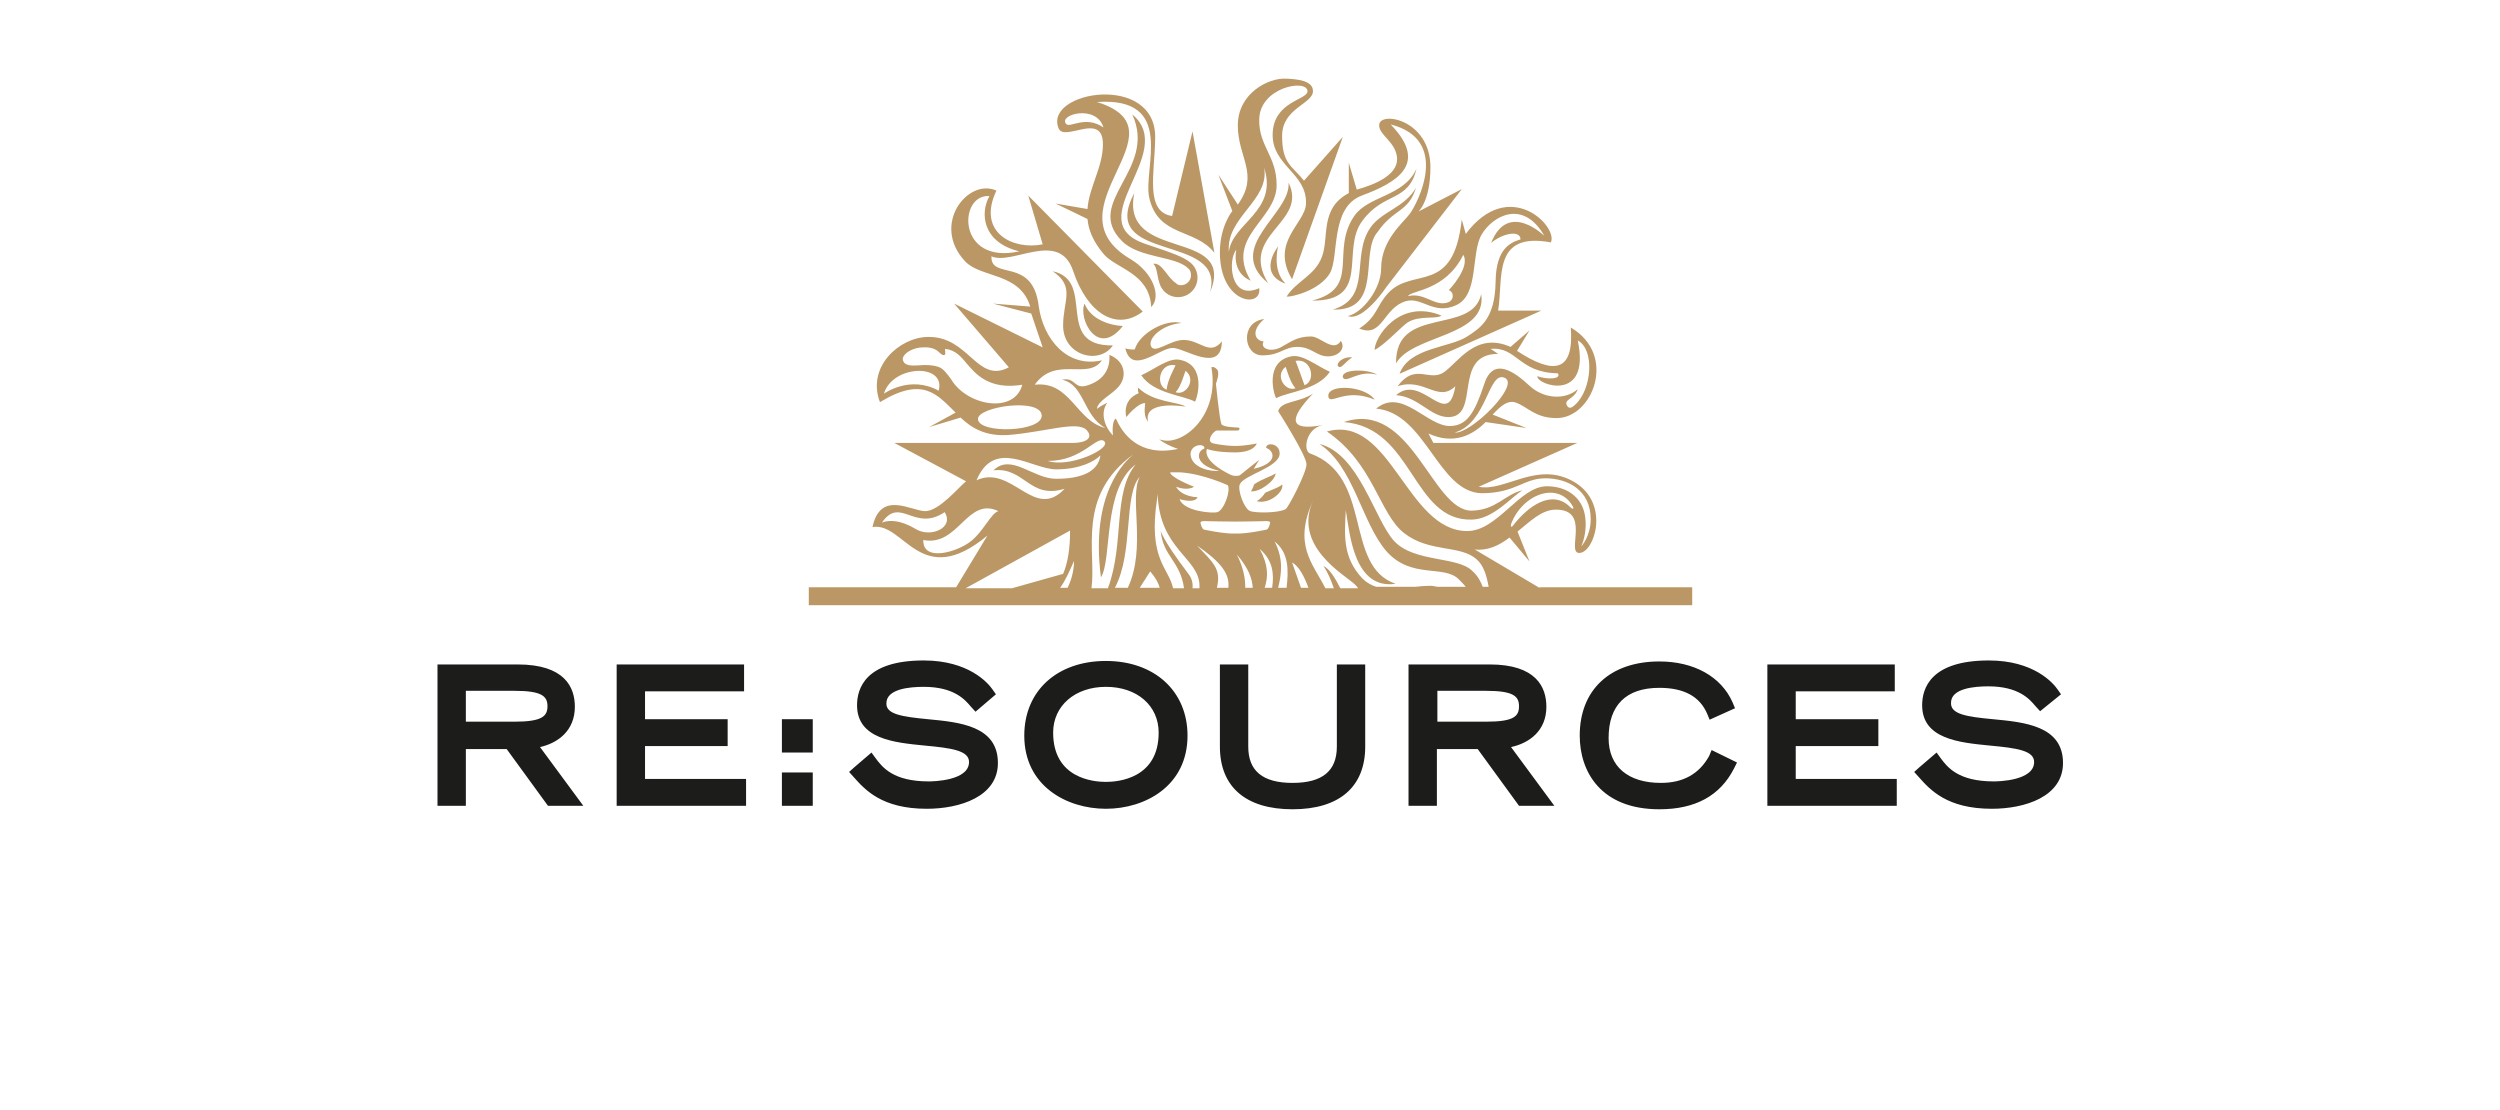 <svg xmlns="http://www.w3.org/2000/svg" viewBox="0 0 502.3 223"><path fill="#1C1C1B" d="M115.5 142c0-3.9-2-8.5-11.5-8.5H87.9v28.4h5.7v-11.4h8.2l8.3 11.4h7.1l-8.7-11.8c3.6-.8 7-3.3 7-8.1m-21.9-3.2h9.8c5.5 0 6.6 1.1 6.6 3.1s-1.1 3.1-6.6 3.1h-9.8v-6.2zm36 17.7h20.3v5.4h-26v-28.4h25.6v5.4h-19.9v5.6h16.6v5.4h-16.6v6.6zm27.5-12h6.2v6.7h-6.2v-6.7zm0 10.7h6.2v6.7h-6.2v-6.7zm29.3-10.7c6.3.6 14.1 1.3 14.1 8.8 0 6.8-7.7 9.2-14.3 9.2-9 0-12.4-3.8-14.7-6.4l-.9-1 1-.9 3.5-3 .8 1.1c1.4 1.9 3.6 4.7 10.7 4.7.8 0 8.1-.1 8.1-3.9 0-2.3-3.5-2.8-8.9-3.3-6.1-.6-13.6-1.3-13.6-8.1 0-3.4 1.7-9 13.4-9 9 0 12.9 4.5 13.8 5.8l.7 1-4.1 3.5-1-1.1c-1.1-1.3-3.3-3.9-9.4-3.9-2.8 0-7.5.4-7.5 3.3-.1 2.2 3.1 2.7 8.3 3.2m35.8-11.7c-9.8 0-16.4 6-16.4 15 0 10.1 8.5 14.7 16.4 14.7 7.9 0 16.4-4.6 16.4-14.7 0-8.9-6.6-15-16.4-15m0 24.3c-2.5 0-10.6-.7-10.6-9.9 0-5.4 4.4-9.2 10.6-9.2 6.3 0 10.6 3.8 10.6 9.2 0 9.2-8.1 9.9-10.6 9.9m46.4-23.6h5.7V150c0 8.1-5.2 12.6-14.6 12.6-9.4 0-14.6-4.5-14.6-12.6v-16.5h5.7V150c0 4.9 2.9 7.3 8.9 7.3s8.9-2.4 8.9-7.3v-16.5zm42.1 8.5c0-3.9-2-8.5-11.4-8.5H283v28.4h5.7v-11.4h8.2l8.3 11.4h7.1l-8.7-11.8c3.7-.8 7.1-3.3 7.1-8.1m-21.9-3.2h9.8c5.5 0 6.6 1.1 6.6 3.1s-1 3.1-6.6 3.1h-9.8v-6.2zm55.1 11.9l5.1 2.5-.6 1.2c-2.8 5.5-7.8 8.2-15 8.2-11.8 0-16-7.6-16-14.8 0-9.2 6.1-14.9 16-14.9 6.9 0 12.4 3 14.7 8.2l.5 1.2-5.1 2.3-.5-1.2c-1.5-3.5-4.7-5.2-9.6-5.2-6.7 0-10.2 3.5-10.2 10.1 0 5.7 3.9 9 10.5 9 4.5 0 7.7-1.8 9.7-5.4l.5-1.2zm16.9 5.8h20.3v5.4h-26v-28.4h25.6v5.4h-19.9v5.6h16.6v5.4h-16.6v6.6zm39.6-12c6.3.6 14.1 1.3 14.1 8.8 0 6.8-7.7 9.2-14.3 9.2-9 0-12.4-3.8-14.7-6.4l-.9-1 1-.9 3.5-3 .8 1.1c1.4 1.9 3.6 4.7 10.7 4.7.8 0 8.1-.1 8.1-3.9 0-2.3-3.5-2.8-8.9-3.3-6.1-.6-13.6-1.3-13.6-8.1 0-3.4 1.7-9 13.4-9 9 0 12.9 4.5 13.8 5.8l.7 1-4.2 3.4-1-1.1c-1.1-1.3-3.3-3.9-9.4-3.9-2.8 0-7.5.4-7.5 3.3-.1 2.3 3.1 2.8 8.4 3.3"/><path fill="#BA9765" d="M309.3 118.1l-13-7.7c2.6.3 4.9-.8 7-2.4l4 4.8-2.4-6c2.6-2.1 4.8-4.3 7.5-4.4 7.4-.2 2.2 8.7 4.9 8.7 3 0 6.3-9.8-.9-14.2-7.5-4.5-14 2-19.3.9l19.8-8.8H288l-1-1.9c5.2 2.4 9 .2 11.5-2.3l8.2 1.2-6.8-2.7c1.6-1.7 3-3 4.7-2.4 2.4.9 3.9 3.1 8.1 3.1 7.2.1 12.4-12.6 2.9-18.2.7 9.1-3.5 9.5-10.8 4.7l2.5-4.1-3.8 3.3c-7-3.1-10.5 3.1-13.4 5.1-3 2-5.7-2-9.3 2.8 5.4-1.8 8.1 3.4 11.6 0-1.5 9.1-6.7-2.8-11.9 1.8 4.5.3 6.9 4.4 10.5 4.4 6.6 0 .7-12.7 10-12.7l-1.5-1c5.3-.5 5.6 4.8 13.5 4.9.8 1.2-2.1 1.3-4.1.6-.3 1.7 10.8 5.5 8.1-7.2 3.5 1.9 2.8 9.9-.5 12.9-.6.6-1.2.9-1.6.3-.9-1.4 1.4-1.3 2.1-3.4-2.5 2.2-6.8 2-9.7-.7-2.9-2.7-7.3-6-9.1-.3-1.9 5.7-3.4 8.3-6.8 8.4-4.7.1-9.7-7.8-14.9-3.5 10 .9 12.4 16.8 21.2 17 6.8 0 8.4-3 12.8-3 4.5 0 9.1 2.4 9.1 8.2 0 3.5-1.9 5.5-1.9 5.5s1.4-2.9.7-6.5c-.7-3.5-3.7-5.6-7.6-5.6-5.5 0-9.9 9-16 9-12.2 0-15.4-23.6-28.2-20 9.4 6.4 10.5 16.5 15.5 20.4 5.1 4 11.3 2.3 14.6 5.3 1.4 1.2 2 3.3 2.4 5.5h-1.2c-.4-1.1-1-2.2-2-3.1-2.9-3.1-11.7-1.7-15.8-6.1-4-4.4-7-17.5-15-19.5 6.9 4.5 8.5 15.9 13.5 21.6 5 5.6 11.5 2.6 14.5 5.6.5.5 1 1 1.4 1.5h-5.7c-.5-.1-1-.2-1.6-.2-.9 0-1.9.1-2.8.2h-7.9c-1-.3-2-.9-2.8-1.7-3.9-4.2-3.6-8.5-3.3-13.7.8 4.9 1.7 16 10 14.8-10.5-3.6-4.4-21.6-17.2-26.2-1.4-.5-.9-5 2.6-5.7-6.9 1.3-6.9-1.2-2-6.3-3 1.9-6.3 1.4-7 3.5 0 0 5.7 8.9 5.7 10.7 0 1.7-3.7 8.8-4.2 9-1.4.8-6 .8-7.1.4-1.2-.4-2.6-4.2-2.1-5.4.9-1.9 7.9-3.4 8-6.1.1-2.2-2.8-2.4-2.7-1.2 1.7.6 2.4 3.1-2.5 4.2l1.1-1.8s-3.7 2.9-3.9 3.1c-.2.1-1 .2-1.6 0-.5-.2-5.9-2.7-5-5.3 0 0 1.6.7 5.6.7 4 0 4.4-1.8 4.4-1.8s-2.2.5-4.3.5c-2.2 0-4.4-.5-4.4-.5-1.7-.4.1-2.6.7-2.6h4.2c.3 0 .6-.6 0-.6-.4 0-3.1-.1-3.3-.7-.4-1.1-1.1-8.1-1.1-8.1s.9-2.2.2-2.9c-.7-.7-1.1-.4-1.1-.4 1.7 9.7-5.7 15.8-10 14.6l-.5-.1c1 .7 2.2 1.4 3.8 1.9-8 1.7-11.2-3.2-12.5-6.1-.7.4-.7 2.2-.6 3.4-1.7-1.8-2.6-4.6-1.1-6.6-2 1-2.1 1.3-2.1 1.3.1-1.7 3-2.8 4.5-4.7 1.5-1.9 1.2-4.9-2-6.2.2 3-1.3 5.1-4.3 6.1-2.9 1-2.4-1.7-5.2-1.1 4.5 1 4.2 7.2 8.7 9.7-5.9-1.4-7-9.5-14.2-8.7 4.2-5.9 10.7-.8 13.5-4.9-7 1.6-11.8-4.3-12.7-10.9-1.2-10-9.7-5.1-9.5-10 4.2 1.9 13.6-5.4 16.4 2.9 2.9 8.7 8.8 12.2 14 8.2l-23-23.3 2.9 9.8c-6 1.2-13.3-2.4-9.3-10.8-5.7-2.6-13.2 6.8-6.3 14.2 3.2 3.4 11 2.2 13.1 9.1l-7.5-.6 7.7 2 2.3 6.8-17.8-8.8 11 12.8c-6.4 3.4-8-6.3-16.3-6.1-5.8.1-12.3 6.1-9.6 13.1 8.7-5.3 11.5-1.5 15.2 2.1l-5.3 2.9 6.3-1.9c2.2 2.1 5 3.8 9.6 3.5 7.5-.6 14.1-3 15.8-.9 1.3 1.5-.2 2.5-2.9 2.5h-35.8l14.4 7.7c-1.4 1.1-5.4 6-8.2 6-2.8 0-9-4.3-10.6 3.2 6.4-1.1 9.6 12.9 23.1 1.7l-6.3 10.4h-29.6v3.6H340V118h-30.7zm-7-42.2c3.3 1.4-6.9 11.4-10 11 6.5-1.9 6.7-12.4 10-11m1.3 29.4c2.3-6.1 9.6-8.8 12.5-3.4.1.3-.1.5-.6 0-3.7-3.7-8.5-.2-11.5 3.7-.4.5-.5.1-.4-.3M198.8 39.4c-1.9 3.3-1.5 9.3 6 11.1-12.6 2.8-12.3-11.6-6-11.1m-10.2 39.1c-5.8-3.2-11 .6-11 .6 1.7-5.8 12.5-6.2 11-.6m2.5-2.3c-.9-1.2-1.6-2.2-2.6-2.5-1.2-.4-2.6-.4-3.8-.3-1.5.1-2.8.1-3.2-.8-.3-.6 0-1.2.8-1.8.8-.6 2-1 3.1-1 1.3-.1 2.5.2 3.2.9.7.7 1 .7 1.2.6.2-.1.1-.5.1-.8 0-.2-.1-.4.1-.4 2.1.3 3.1 1.6 4.2 2.9 1.8 2.1 4.5 5.4 11.2 4.3-1.6 6-11.2 4.2-14.3-1.1m5.4 8.1c-.4-2.6 12.7-4.5 12.8-.8.1 3.3-12.4 3.7-12.8.8m67.4 16.1c-4.3 9.3 6.3 15.1 8.3 17 .2.2.5.5.7.8h-3.6c-1.1-2.2-2.2-3.9-3.4-4.5.9 1.3 1.5 2.8 2.1 4.5h-1.7c-2.5-5-6.6-8.7-2.4-17.8m-1 17.7h-1.5l-1.8-5.1c1.4.8 2.4 2.7 3.3 5.1m-4.4 0h-1.7c.7-2.8 1.1-5.8-.7-9.3 2.9 2.3 2.8 5.8 2.4 9.3m-2.9 0h-1.5c.7-2.2.8-4.5-1-7.8 2.7 2.3 2.9 5.1 2.5 7.8m-11.1 0c.9-3.8-.7-5-4-8.5 4.9 3.4 6.6 5.7 6.3 8.5h-2.3zm4-6.7c2.4 2.8 3.1 4.9 3.2 6.7h-1.5c0-1.8-.3-3.9-1.7-6.7m-.3-6.6c2.1 0 6.2-.1 6.3-.1.6 0 .7.2.7.3 0 .2-.3 1.3-.7 1.4 0 0-4 .9-6.3.8-2.3.1-6.3-.8-6.3-.8-.4-.1-.7-1.2-.7-1.4 0-.1.1-.3.7-.3 0 0 4.2.1 6.3.1M242 90.1c-1.7.6-2 3.4 3 4.5-1.6.2-5.6-.5-5.8-3.3 0-2.1 2.9-2.3 2.8-1.2m-4.9 4.8c4.7.3 9.6 2.6 9.6 2.6.6 1.2-.8 5-2.1 5.4-1.1.3-6.8-.2-7.6-2.6 3.4.9 3.6-.4 3.6-.4s-3.1 0-4.3-2.1c2.4.9 3.6 0 3.6 0s-4.7-1.8-4.8-2.9h2zm-4.6 5.2l.1-.9c.3 11.2 8.4 12.9 8.4 18.5v.5h-1.4c.1-1-.1-2-.9-3-5.3-7-5.5-8.6-5.5-8.6.5 5.3 3.9 6 4.7 11.6h-2.2c-.9-4.2-5.1-5.8-3.2-18.1m.5 18h-4l2.1-3.3c1.1 1.3 1.7 2.4 1.9 3.3m-6.4 0H224c3.8-7.1 1.7-18.7 5-22.3-2.2 4.2 1.4 14.2-2.4 22.3m1.1-26.8c-1.6 1.4-8.7 7.7-6.5 24.7 2.3-3.7.3-17.7 7-22.7-4.7 5.7-2.2 15.8-5.6 24.9h-3.3c1-7.4-3.1-18.5 8.4-26.9m-13.2 26.8H213c1.1-1.5 1.9-3.4 2.8-5.4 0 1.3-.3 3.4-1.3 5.4m7.4-29.4c1.4 1.5-7.2 5.4-11.4 3.9 7 .1 10-5.4 11.4-3.9m-9.7 5.6c4.8 0 7.7-1.6 8.9-2.8-.5 3.5-4.2 4.7-8.9 4.7s-9-5.2-12.6-1.7c6.3-.7 7.2 5.9 14.3 3.7-6.1 6.6-10.6-5-17.7-1.7 3.6-8.6 11.1-2.2 16-2.2m-35 10.7c3.7-5.4 6.5 2 12.6-2.1 2 3.2-2.9 5.2-5.8 3.4-3-1.8-5.3-1.9-6.8-1.3m17.8 3.8c-2.7 2.1-9.6 4.2-9.5-.3 7.1 1.4 8.8-8.8 15.1-5.8-1.5.4-3 4.1-5.6 6.1m20-2.2c0 3.8-.5 6.6-1.4 8.7l-10.3 2.9H194l21-11.6zm39-42.5c-2.8 2.4-1.8 4.4-.1 4.5-.8 1.3 1.2 2.3 3.4 1.2 1.9-1 3.2-2.2 6.1-2.2 1.9 0 4.5 3.3 6 .9 1 1.4-.3 3.1-2.6 3.1-2.3 0-3.3-1.9-6.1-1.9s-3.4 1.7-7.1 1.7c-3.8 0-4.5-6.7.4-7.3m18.1-20.7c2.8-4.1 10-3.9 12.5-9.5-1.6 6.8-6.6 4.6-10.9 10.5-4.4 5.9 1.9 16.1-10.1 16 10-2.5 3.6-9.9 8.5-17M258.3 57c-5.8-2.1-1.5-7.5-1.5-7.5s-1.3 4.8 1.5 7.5m17-11.2c2.2-3.3 7-4.1 9.2-8.1-1.5 5-4.5 4.2-7.7 8.9-3.7 4.1 1.2 15.9-9 15.6 8-2.4 3.6-10.7 7.5-16.4m14.3 17.6c-.9.8-4.5-.1-6.8 1.4-1.2.8-4.6 4.5-6.6 5.5-.1-2.4 4.9-10.4 13.4-6.9m-19.8 12.4c-.3-1.7 5.1-1.7 6.9-.5-3.8-1.1-6.3 1.9-6.9.5m27.8-16.7c1.3 8.6-13.8 8.1-17.1 13.9-.2-11.7 15.3-5.6 17.1-13.9m-30.7 20.6c-.4-2.6 7.3-2.3 9.3.6-5.9-2.5-9 1.2-9.3-.6m-12.1-22.8c-8.9-7.3 4.6-13.9 4.1-20.2 4 8.1-10.1 10.4-4.1 20.2m1.5 38.2c-.1 1.6-3.4 3.9-5 3.6.3-.2.6-1.2.7-1.4 1.6-1.1 3.5-1.6 4.3-2.2m-19.2-22.8c-2.3-.5-5.1 1.9-7.8 3.1 2.5 3.7 8.4 4 10.8 5.3.5-.8 2.3-7.3-3-8.4m-2.7 6c-2.4-.9-1.4-5.6 1.8-4.9-.2.4-1.7 3.2-1.8 4.9m1.8.5c1.1-1.1 1.8-3.9 2-4.3 2.3 1.8 0 5.1-2 4.3m9.3-10.2c-.1 6.6-7.5 1.3-9.9 1.3-2.6 0-8.2 5.6-9.5.1 0 0 .9.3 1.9.2.9-3.2 6.2-6.2 9.4-5.3-3.8.3-6.6 2.9-6.2 4.5.6 2 3.8-1.1 6.6-1.1 3.4 0 5.2 3.3 7.7.3m-.7-33.5l2.8 7.3s-2.5 3-2.5 8.3c0 10.4 8.5 11.3 7.9 7.2-6 2.7-6.3-5.9-4.6-7.7 0 0-1.1 4.5 2.9 6.2-5.3-8.8 5.2-12.2 5.2-19.2 0-5.9-3.6-7.8-3.5-13.2.1-6.5 9.6-8.2 9.7-5.7.1 1.8-6.9 2-7 8.7-.1 6.3 6.9 7.8 6.7 13.9-.1 4-7.3 7.7-2.8 15.2l10.2-28.6-7.8 8.8c-2.5-3.1-4.4-3.4-4.4-9s6.2-6.4 6.2-9c0-2.1-3.1-2.4-5.4-2.5-3.5-.2-9.7 2.9-9.7 9.4s4.4 9.8 0 15.9l-3.9-6zm9.2-1.4c2.8 8.8-6.4 11.1-7.1 16.9-.6-7 8.2-10.3 7.1-16.9m-15.8 48s-8.7-1.5-7.5 3.1l-.3-.5c-.7-1-.3-3.3-.3-3.3-1.5-.1-3.8 2.8-3.8 2.8s-1-3.4 2.5-4.8c-.3-.5-.1-1.1-.1-1.1 3 3 8.1 2.8 9.5 3.8m-26.1-40.8l6.4 3.1c.2 2.2 1.1 4.5 3.3 7.1 2.5 2.9 9.2 3.8 9.5 10.6 2.1-2.1.4-6.9-4.1-9.6-17.2-10.1 11.7-25.9-6.8-31.6 16-1.1 9.2 13.4 10.5 19.2 1.8 8 9.2 6.1 13.1 11.1l-4.4-24.4-4.1 17c-5.5-.8-3.5-8.6-3.4-15.6.3-13.3-22.5-9.5-19.4-2 1.2 2.8 8.9-3.5 8.9 3.2 0 4.6-2.8 8.6-3.1 13l-6.4-1.1zm2.1-16c-1.6-1.9 6.1-4 7.5.7-3.7-2.5-6.7.2-7.5-.7m13.7 13.9c-2.9 14.1 20.7 6.8 15.2 20 3.4-12.2-22.8-5.7-15.2-20m67.8 65.6c-12 .3-11.7-18.5-25.7-19.6 13.6-4.6 17.7 17.9 25.7 17.8 4.9-.1 6.7-3.3 10.2-4.1-2.4 1.5-5.9 5.8-10.2 5.9m-58.4-47.1c1.1 0 2-.9 2-2 0-.6-.2-1.1-.6-1.4-2.5-2.5-9.9-2-13.3-5.5-7.8-7.8 7.2-14.3 2.1-25.4 9.3 7.7-10.9 21.4 2.6 26 5.7 1.9 7.6 2.6 9 3.7.9.7 1.5 1.8 1.5 3.1 0 2.1-1.7 3.9-3.9 3.9-1.2 0-2.2-.5-2.9-1.3-1.5-1.6-1-4.5-2.1-5.4 1.8-.3 2.8 2.8 4.6 3.9.2.3.6.4 1 .4m-11.7 8.2c-5.1 6.5-9-1.5-7.7-4.5 1.3 3.3 5.3 4.4 7.7 4.5m32 31.8c.5 1.4-2.5 4.1-5.1 3.4.7-.4 1.4-1.2 1.7-1.7 2.1-.9 3.2-1.3 3.4-1.7m11.2-23.8c-.3-.5.9-1.9 2.9-1.7-1.5.9-2.3 2.6-2.9 1.7m-1.6 1.2c-2.7-1.2-5.5-3.6-7.8-3.1-5.3 1.1-3.5 7.6-3 8.4 2.4-1.3 8.3-1.6 10.8-5.3m-5.1 2.7s-1.6-4.5-1.8-4.9c3.2-.6 4.2 4 1.8 4.9m-3.8-3.7c.2.4.9 3.2 2 4.3-2 .8-4.3-2.5-2-4.3m20.6-14.8c-2.4 2.6-2.2 4.8-5.8 7.1 4.7 2 4.8-4.2 9.4-5.5 3.2-.9 5.6 2.9 10.1.8 4.6-2.1 2.9-10.5 5.1-14.2 2.2-3.7 8.3-7.2 12.6.3 0 0-7.3-7.2-10.7 1.4 2.4-2 5.9-2.6 5.9-.7-1.9.6-4.9 1.7-5 8.4-.1 7.8-3.3 9.5-5.7 11.1-3.5 2.3-11.7 2.2-13.6 7.5l28.5-12.7H301c1.1-6.4-1.3-15.9 10.6-13.7 1.5-3.2-8.4-13.3-17.1-1.7l-.8-2.9c-1.7 15.4-9.8 9.4-14.8 14.8m15.1-7.7c1.5 2.5-2.9 7.1-2.9 7.1 1.1.4 1.1 2.1-.3 2.5-2.6.8-4.6-2.1-7.9-1.3.6-1.2 7.5-1 11.1-8.3m-70.4 18.2c-2.7 4-10 2.1-10-4 0-5 2.5-7.8-2.1-10.9 8.9 1.9.1 15.1 12.1 14.9m42-17.8c1.5-3.9-.5-9.7 5.4-12.8v-6.1l1.6 5.4c3.6-1 8.2-2.9 8.1-6.2-.1-3.3-3.6-4.7-3.6-6.7-.1-3 10.3-1.3 10.3 8.4 0 6.8-2.4 8.9-2.4 8.9l8.7-4.5-15.1 19.6s-4.7 7.1-7.8 5.9c2.9-.6 6.7-5.4 6.7-9.6 0-5.7 4.5-9.2 5.8-11 1.4-1.9 8.3-14.8-3.9-17.9 7.9 8.1.9 11.8-5.8 14.3-6.4 2.4-4.5 12.3-6.4 15.6-2.1 3.5-7.7 4.8-8.7 4.7 1.9-3.1 5.7-4.2 7.1-8"/></svg>